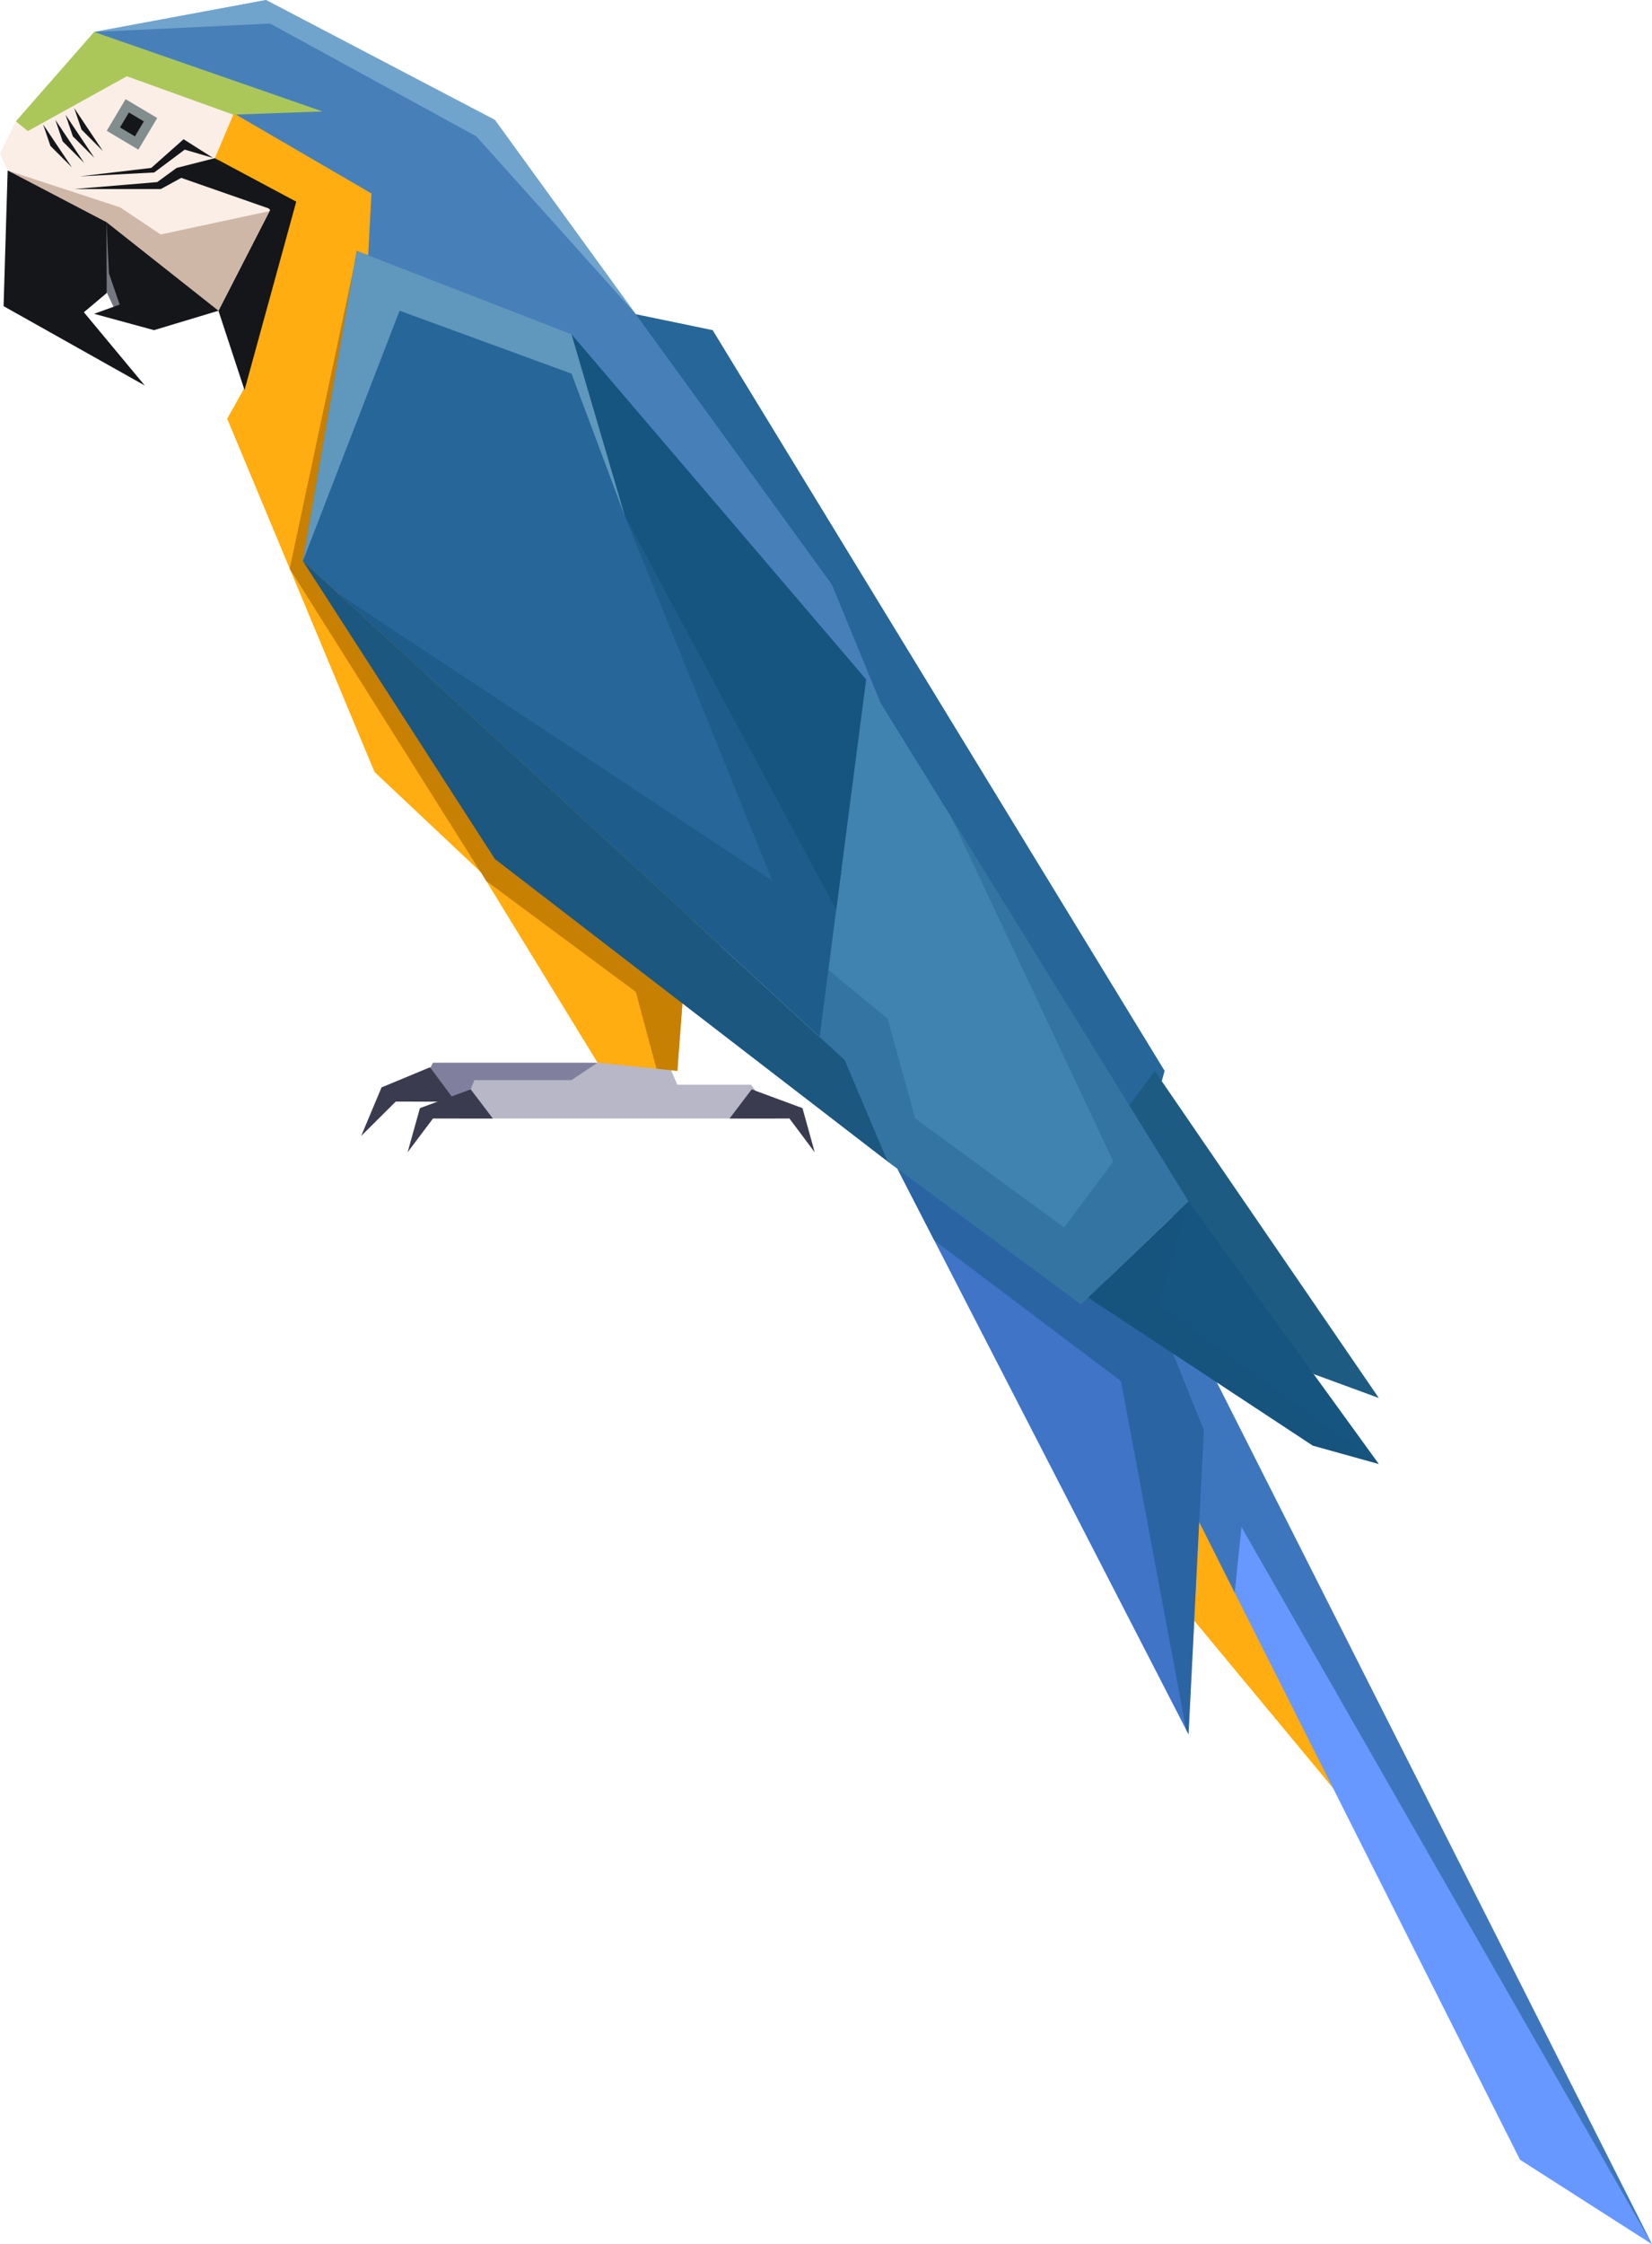 <?xml version="1.0" encoding="UTF-8"?><svg xmlns="http://www.w3.org/2000/svg" viewBox="0 0 230.65 313.16"><defs><style>.cls-1{fill:#2b3b44;opacity:.25;}.cls-1,.cls-2,.cls-3,.cls-4,.cls-5,.cls-6,.cls-7,.cls-8,.cls-9,.cls-10,.cls-11,.cls-12,.cls-13,.cls-14,.cls-15,.cls-16,.cls-17,.cls-18,.cls-19,.cls-20,.cls-21,.cls-22,.cls-23{stroke-width:0px;}.cls-2{fill:#9ac9e3;}.cls-2,.cls-4{opacity:.5;}.cls-3{opacity:.3;}.cls-3,.cls-4{mix-blend-mode:multiply;}.cls-3,.cls-4,.cls-15{fill:#16557f;}.cls-24{isolation:isolate;}.cls-5{fill:#266699;}.cls-6{fill:#4780b8;}.cls-7{fill:#80809e;}.cls-8{fill:#3b3b4f;}.cls-9{fill:#828e8e;}.cls-10{fill:#1b577f;}.cls-11{fill:#4082b0;}.cls-12{fill:#3f74c7;}.cls-13{fill:#15161a;}.cls-14{fill:#1e5b82;}.cls-16{fill:#c78002;}.cls-17{fill:#cfb7a8;}.cls-18{fill:#abc759;}.cls-19{fill:#b8b7c7;}.cls-20{fill:#74777f;}.cls-21{fill:#faeee6;}.cls-22{fill:#ffad10;}.cls-23{fill:#6698ff;}</style></defs><g class="cls-24"><g id="_レイヤー_2"><g id="_レイヤー_1-2"><polygon class="cls-5" points="86.43 43.36 99.5 46.07 162.6 149.43 159.51 160.79 86.43 43.36"/><polygon class="cls-22" points="167.66 207.93 186.29 249.72 166.74 226.16 167.66 207.93"/><polygon class="cls-23" points="169.89 192.9 230.65 313.16 212.22 301.37 164.44 206.44 162.6 185.97 169.89 192.9"/><polygon class="cls-4" points="162.6 185.97 164.44 206.44 172.39 222.25 173.33 213.08 230.65 313.16 169.89 192.9 162.6 185.97"/><polygon class="cls-12" points="125.28 163.07 165.94 242.01 168.08 199.58 161.01 182.01 125.28 163.07"/><polygon class="cls-4" points="168.08 199.58 161.01 182.01 125.28 163.07 130.43 173.07 156.51 192.72 165.62 241.4 165.94 242.01 168.08 199.58"/><polygon class="cls-14" points="161.22 149.43 192.51 195.08 183.41 191.74 154.15 159.08 161.22 149.43"/><polygon class="cls-15" points="165.94 167.65 192.51 204.29 183.29 201.72 151.92 181.06 165.94 167.65"/><polygon class="cls-7" points="83.43 148.29 60.45 148.29 57.66 153.72 73.09 153.72 83.43 152.01 83.43 148.29"/><polygon class="cls-19" points="93.08 147.93 94.57 151.36 104.86 151.36 108.43 156.08 64.09 156.08 66.23 150.72 79.79 150.72 83.43 148.29 93.08 147.93"/><polygon class="cls-8" points="68.81 156.08 65.72 152.01 58.63 154.63 56.91 160.79 60.45 156.08 68.81 156.08"/><polygon class="cls-8" points="101.86 156.08 104.95 152.01 112.04 154.63 113.75 160.79 110.22 156.08 101.86 156.08"/><polygon class="cls-8" points="63.61 153.72 60.03 148.93 53.27 151.74 50.43 158.51 55.25 153.72 63.61 153.72"/><polygon class="cls-22" points="45.02 15.55 60.65 27 52.83 62.43 108.43 143.29 95.43 138.01 94.57 149.43 83.43 148.29 67.15 121.72 52.29 107.72 31.72 58.43 34.32 53.79 29.75 22.04 30.84 15.55 45.02 15.55"/><polygon class="cls-6" points="13.14 4.46 37.14 0 69.09 16.73 116.15 81.58 142.58 145.79 49.43 73 51.86 27 13.14 4.46"/><polygon class="cls-13" points="30 22.07 41.36 28.14 34.14 54.43 30.5 43.36 30 22.07"/><polygon class="cls-18" points="32.57 16 45.02 15.55 13.14 4.46 2.21 16.93 3.89 18.71 18.13 12.29 32.57 16"/><polygon class="cls-1" points="5.57 23.43 2.79 19.43 2.21 21.86 5.57 23.43"/><polygon class="cls-21" points="30.5 43.36 37.72 29.29 30 22.07 32.57 16 17.71 10.64 3.89 18.29 2.21 16.93 0 21.43 1.07 23.79 30.5 43.36"/><rect class="cls-9" x="15.86" y="14.79" width="5.14" height="5.14" transform="translate(-5.92 24.31) rotate(-59.22)"/><rect class="cls-13" x="17.21" y="16.14" width="2.43" height="2.43" transform="translate(-5.92 24.31) rotate(-59.22)"/><polygon class="cls-13" points="10.36 26.38 22.46 26.38 25.3 24.82 38.05 29.27 30 22.07 24.66 23.43 21.95 25.41 10.36 26.38"/><polygon class="cls-13" points="11.16 24.61 21.53 24.07 25.79 20.88 29.75 22.04 25.63 19.43 21.12 23.43 11.16 24.61"/><polygon class="cls-13" points="7.73 16.73 11.75 22.73 8.75 19.73 7.73 16.73"/><polygon class="cls-16" points="99 134.58 94.53 123.07 52.83 62.43 56.67 45.04 49.34 37.58 40.45 79.36 67.09 121.67 67.15 121.72 67.89 122.93 67.89 122.93 88.77 138.41 91.66 149.14 94.57 149.43 95.43 138.01 99.59 139.7 99 134.58"/><polygon class="cls-13" points="6.02 17.36 10.04 23.36 7.04 20.36 6.02 17.36"/><polygon class="cls-17" points="37.63 29.46 37.63 29.46 22.43 32.72 16.76 28.93 1.07 23.79 30.5 43.36 37.63 29.46"/><polygon class="cls-13" points="9.15 16.02 13.17 22.02 10.17 19.02 9.15 16.02"/><polygon class="cls-20" points="13.14 37.05 15.98 43.09 19.35 42.77 14.86 31 13.14 31.2 13.14 37.05"/><polygon class="cls-13" points="10.36 15.08 14.37 21.08 11.38 18.08 10.36 15.08"/><polygon class="cls-5" points="79.79 46.64 49.79 35 42.29 78.29 117.93 147.93 120.93 128.01 79.79 46.64"/><polygon class="cls-4" points="107.81 122.86 47.23 82.84 117.93 147.93 120.93 128.01 95.96 78.62 87.25 72.04 107.81 122.86"/><polygon class="cls-11" points="123.93 162.08 150.93 182.01 165.94 167.65 120.93 94.81 114.44 144.72 123.93 162.08"/><polygon class="cls-3" points="165.94 167.65 132.79 114 155.44 162.08 148.58 171.29 127.79 156.08 123.93 142.15 115.66 135.33 115.66 135.33 114.44 144.72 123.93 162.08 150.93 182.01 165.94 167.65"/><polygon class="cls-10" points="42.29 78.29 69.09 119.86 123.93 162.08 117.93 147.93 42.29 78.29"/><polygon class="cls-13" points="1.07 23.79 14.86 31 14.9 40.89 11.71 43.57 20.21 53.79 .5 42.72 1.07 23.79"/><polygon class="cls-13" points="14.86 31 15.21 38.14 16.71 42.5 13.14 43.79 21.5 46.07 30.5 43.36 14.86 31"/><polygon class="cls-2" points="79.79 52.14 87.25 72.04 85.75 58.43 79.79 46.64 49.79 35 42.29 78.29 55.79 43.36 79.79 52.14"/><polygon class="cls-15" points="79.79 46.64 120.93 94.81 116.75 126.95 87.25 72.04 79.79 46.64"/><polygon class="cls-2" points="66.5 19.02 88.77 43.84 88.77 43.84 69.09 16.73 37.14 0 13.14 4.46 37.72 3.29 66.5 19.02"/><polygon class="cls-4" points="151.92 181.06 183.29 201.72 192.51 204.29 161.72 182.01 165.94 167.65 151.92 181.06"/></g></g></g></svg>
